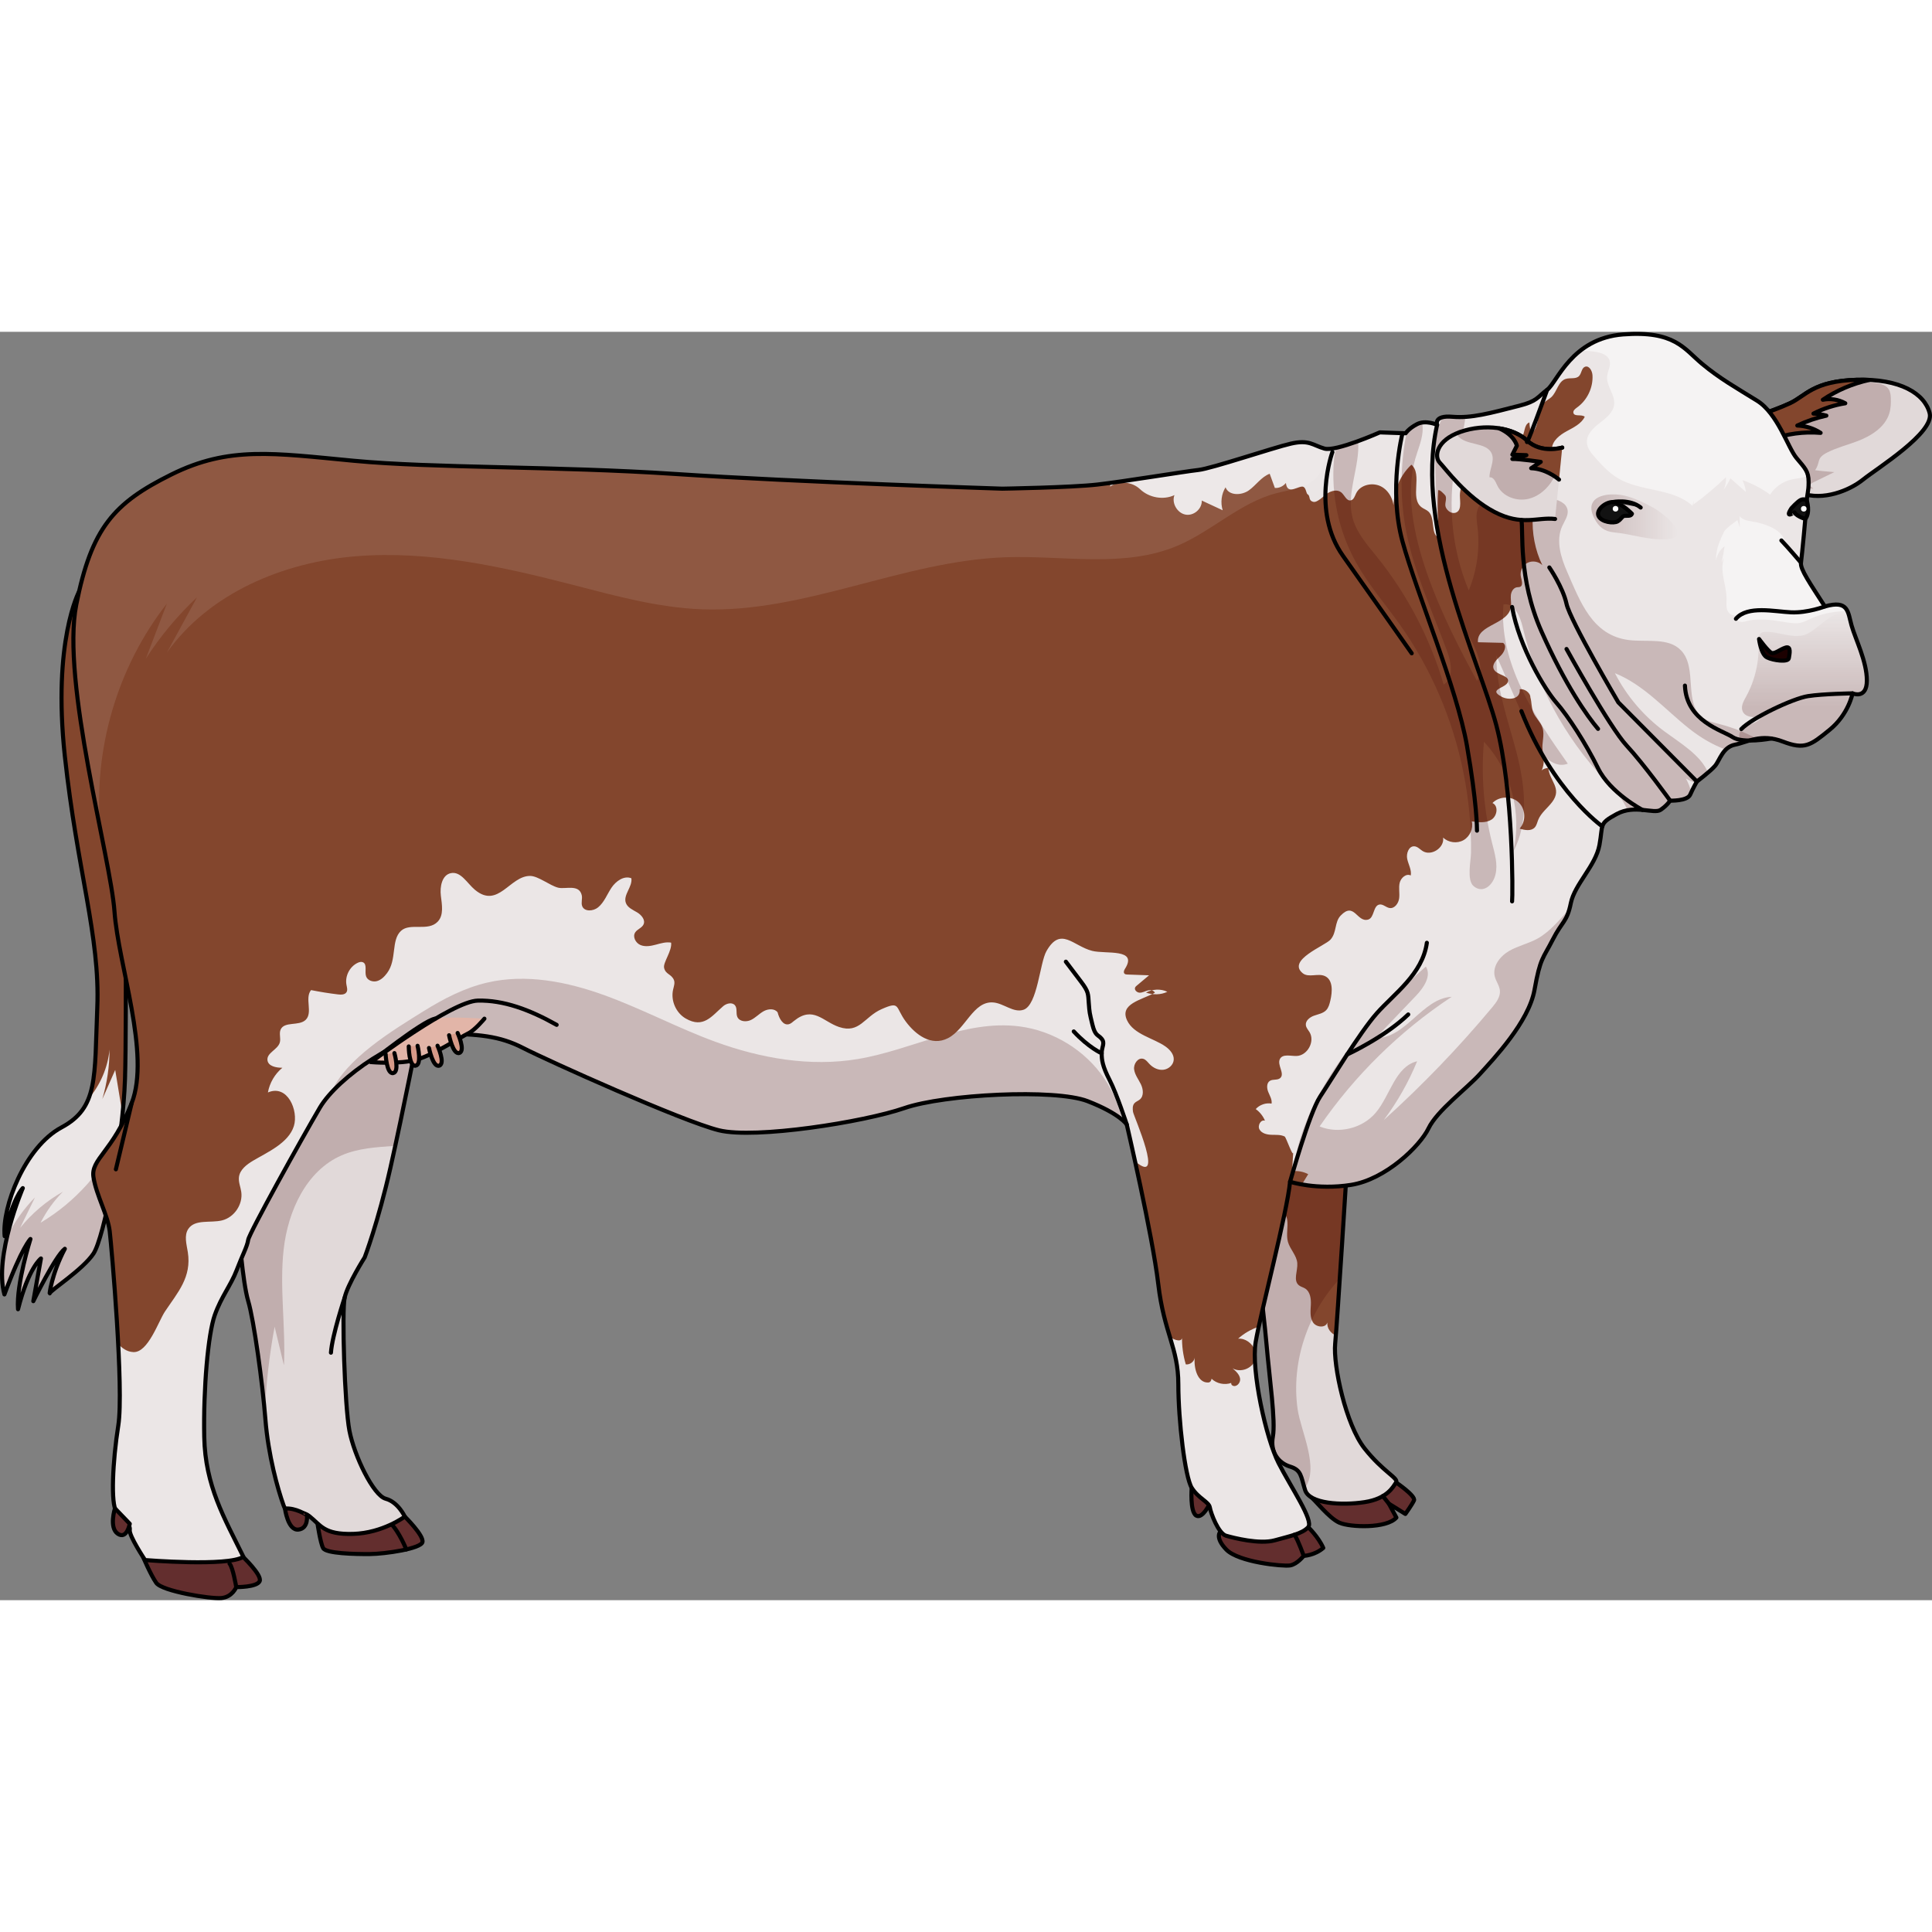 <?xml version="1.0" encoding="utf-8"?>
<!-- Created by: Science Figures, www.sciencefigures.org, Generator: Science Figures Editor -->
<svg version="1.1" id="Layer_1" xmlns="http://www.w3.org/2000/svg" xmlns:xlink="http://www.w3.org/1999/xlink" 
	 width="800px" height="800px" viewBox="0 0 472.956 310.499" enable-background="new 0 0 472.956 310.499"
	 xml:space="preserve">
<rect x="0" y="0" width="472.956" height="310.499" fill="#808080" stroke="none"/>
<g>
	<g>
		<g>
			<g>
				<g>
					<path fill="#632E2E" stroke="#000000" stroke-linecap="round" stroke-linejoin="round" stroke-miterlimit="10" d="
						M320.884,285.215c0.805,0.442,4.392,5.182,7.022,6.326c2.63,1.144,11.562,1.456,13.934-1.267
						c-1.836-3.395-1.836-3.395-1.836-3.395l4.033,2.509c0,0,1.578-2.201,2.104-3.291c0.526-1.09-4.383-4.417-4.383-4.417
						L320.884,285.215z"/>
					<path fill="#632E2E" stroke="#000000" stroke-linecap="round" stroke-linejoin="round" stroke-miterlimit="10" d="
						M320.249,292.618c0,0,2.526,2.426,3.689,5.097c-2.169,1.853-4.799,1.936-4.799,1.936s-1.578,2.049-3.331,2.338
						c-1.753,0.289-12.624-0.792-15.605-3.876c-2.981-3.085-1.399-4.456-1.399-4.456l20.685-1.065"/>
					<path fill="#632E2E" stroke="#000000" stroke-linecap="round" stroke-linejoin="round" stroke-miterlimit="10" d="
						M291.728,282.972c0,0-0.468,5.887,1.11,6.818c1.578,0.932,3.507-3.267,3.507-3.267l-1.403-2.095L291.728,282.972z"/>
					<path fill="#632E2E" stroke="#000000" stroke-linecap="round" stroke-linejoin="round" stroke-miterlimit="10" d="
						M59.193,299.607c0,0,5.069,4.759,4.367,6.254s-5.728,1.436-5.728,1.436s-0.935,2.422-3.624,2.679
						c-2.688,0.257-14.553-1.677-15.955-3.713c-1.403-2.036-3.177-6.252-3.177-6.252L59.193,299.607z"/>
					<path fill="#632E2E" stroke="#000000" stroke-linecap="round" stroke-linejoin="round" stroke-miterlimit="10" d="
						M57.833,307.298c0,0-0.818-4.889-1.636-5.736"/>
					<path fill="#632E2E" stroke="#000000" stroke-linecap="round" stroke-linejoin="round" stroke-miterlimit="10" d="
						M99.095,290.037c0,0,4.676,4.605,4.325,6.229c-0.351,1.624-9.105,2.907-12.858,2.941c-3.753,0.034-10.754-0.142-11.455-1.452
						c-0.701-1.31-1.384-6.05-1.384-6.05L99.095,290.037z"/>
					<path fill="#632E2E" stroke="#000000" stroke-linecap="round" stroke-linejoin="round" stroke-miterlimit="10" d="
						M99.459,298.079c0,0-1.65-4.259-3.988-6.606"/>
					<path fill="#E1D9D9" d="M428.723,21.016c0,0,5.611-1.733,9.468-3.527c3.857-1.794,5.611-5.415,16.306-5.742
						s16.657,3.387,17.884,8.164c1.227,4.777-12.975,13.574-16.306,16.263c-3.331,2.689-9.819,5.268-15.079,3.331"/>
					<path opacity="0.2" fill="#410000" d="M443.893,38.399c-0.288-0.024-0.576-0.049-0.864-0.073
						c-0.426-0.503,0.266-1.18,0.858-1.469c1.715-0.837,3.431-1.674,5.146-2.511c-1.562-0.145-3.143-0.239-4.69-0.47
						c1.412-2.062,0.158-2.922,3.015-4.36c2.302-1.159,4.831-1.797,7.234-2.704c3.37-1.273,6.823-3.375,7.9-6.813
						c0.379-1.209,0.43-2.497,0.379-3.764c-0.03-0.75-0.105-1.533-0.51-2.166c-1.667-2.603-7.84-1.367-10.463-1.317
						c-4.434,0.085-8.652,2.118-11.923,5.042c-1.838,1.643-3.47,3.584-4.385,5.873s-1.047,4.963,0.019,7.186"/>
					<path fill="none" stroke="#000000" stroke-linecap="round" stroke-linejoin="round" stroke-miterlimit="10" d="M428.723,21.016
						c0,0,5.611-1.733,9.468-3.527c3.857-1.794,5.611-5.415,16.306-5.742s16.657,3.387,17.884,8.164
						c1.227,4.777-12.975,13.574-16.306,16.263c-3.331,2.689-9.819,5.268-15.079,3.331"/>
					<path fill="#83462D" d="M454.497,11.746c-10.695,0.328-12.449,3.949-16.306,5.742c-2.446,1.138-5.594,2.249-7.572,2.911
						l2.92,5.989c3.834-1.425,8.011-1.991,12.145-1.647c-1.704-1.104-3.7-1.734-5.699-1.798c2.262-1.07,4.651-1.884,7.111-2.422
						c-1.033-0.28-2.092-0.449-3.153-0.502c2.431-1.238,5.066-2.092,7.783-2.524c-1.67-0.93-3.659-1.243-5.49-0.863
						c3.426-2.32,7.314-3.966,11.392-4.854C456.629,11.732,455.594,11.713,454.497,11.746z"/>
					<path fill="none" stroke="#000000" stroke-linecap="round" stroke-linejoin="round" stroke-miterlimit="10" d="M454.497,11.746
						c-10.695,0.328-12.449,3.949-16.306,5.742c-2.446,1.138-5.594,2.249-7.572,2.911l2.92,5.989
						c3.834-1.425,8.011-1.991,12.145-1.647c-1.704-1.104-3.7-1.734-5.699-1.798c2.262-1.07,4.651-1.884,7.111-2.422
						c-1.033-0.28-2.092-0.449-3.153-0.502c2.431-1.238,5.066-2.092,7.783-2.524c-1.67-0.93-3.659-1.243-5.49-0.863
						c3.426-2.32,7.314-3.966,11.392-4.854C456.629,11.732,455.594,11.713,454.497,11.746z"/>
					<path fill="#EBE6E6" d="M19.362,63.575c0,0-6.532,12.113-3.493,40.272s8.65,44.253,7.948,61.528s0.258,24.556-8.755,29.384
						S0.44,214.353,1.141,221.391c1.87-9.286,4.442-11.768,4.442-11.768s-7.131,16.583-4.501,26.026
						c4.267-11.54,6.371-13.57,6.371-13.57s-3.507,11.099-3.039,17.193c2.572-10.196,5.611-12.428,5.611-12.428l-1.87,10.455
						c0,0,5.377-11.034,7.715-12.822c-3.273,6.198-3.854,11.554-3.681,10.859s8.122-5.795,10.694-9.679s7.247-27.8,7.715-42.746
						c0.468-14.945,0-64.055,0-64.055l-1.87-36.769l-8.416-18.479"/>
					<path opacity="0.2" fill="#410000" d="M9.936,218.099c1.41-2.798,3.262-5.373,5.468-7.599
						c-4.008,2.255-7.582,5.277-10.472,8.854c1.213-2.489,2.425-4.979,3.638-7.468c-2.757,2.821-5.065,6.078-6.83,9.606
						c-1.122,4.79-1.781,10.124-0.657,14.157c4.267-11.54,6.371-13.57,6.371-13.57s-3.507,11.099-3.039,17.193
						c2.572-10.196,5.611-12.428,5.611-12.428l-1.87,10.455c0,0,5.377-11.034,7.715-12.822c-3.273,6.198-3.854,11.554-3.681,10.859
						c0.174-0.695,8.122-5.794,10.694-9.679c1.88-2.84,4.884-16.39,6.546-29.312C25.304,205.332,18.438,213.045,9.936,218.099z"/>
					<path fill="#83462D" d="M28.727,82.087l-8.416-18.479l-0.949-0.033c0,0-6.532,12.113-3.493,40.272
						c3.039,28.16,8.65,44.253,7.949,61.528c-0.436,10.739-0.234,17.612-2.18,22.438c2.89-3.399,4.755-7.673,5.179-12.118
						c-0.01,4.1-0.606,8.198-1.767,12.131c1.051-2.377,2.102-4.753,3.153-7.13c0.594,3.621,1.188,7.242,1.781,10.862
						c0.313-3.056,0.53-5.994,0.613-8.647c0.468-14.946,0-64.055,0-64.055L28.727,82.087z"/>
					<path fill="none" stroke="#000000" stroke-linecap="round" stroke-linejoin="round" stroke-miterlimit="10" d="M19.362,63.575
						c0,0-6.532,12.113-3.493,40.272s8.65,44.253,7.948,61.528s0.258,24.556-8.755,29.384S0.44,214.353,1.141,221.391
						c1.87-9.286,4.442-11.768,4.442-11.768s-7.131,16.583-4.501,26.026c4.267-11.54,6.371-13.57,6.371-13.57
						s-3.507,11.099-3.039,17.193c2.572-10.196,5.611-12.428,5.611-12.428l-1.87,10.455c0,0,5.377-11.034,7.715-12.822
						c-3.273,6.198-3.854,11.554-3.681,10.859s8.122-5.795,10.694-9.679s7.247-27.8,7.715-42.746c0.468-14.945,0-64.055,0-64.055
						l-1.87-36.769l-8.416-18.479"/>
					<path fill="#E1D9D9" d="M329.79,203.589c0,0-2.411,38.665-2.937,44.082s2.63,19.905,7.189,25.675
						c4.559,5.77,8.416,7.307,7.715,8.335c-0.701,1.027-2.104,3.959-7.715,4.815s-13.501,0.405-14.553-2.963
						s-0.877-4.882-3.682-5.739c-2.805-0.858-4.909-3.503-4.208-7.336c0.701-3.833-0.797-13.901-1.578-22.849
						c-0.781-8.947-2.981-25.352-2.981-25.352l-0.701-17.558c0,0-0.877-5.992,0.351-6.124
						C307.918,198.442,329.79,203.589,329.79,203.589z"/>
					<path fill="#83462D" d="M321.421,242.489c0.797,1.245,3.114,1.45,3.518,0.028c-0.116,1.453,0.8,2.584,2.077,3.222
						c0.697-8.958,2.557-38.663,2.756-41.847c-2.683-0.528-5.514-0.497-8.27-0.436c0.091-0.58,0.13-1.167,0.141-1.754
						c-4.402-1.007-9.524-2.154-12.502-2.74c-1.211,1.46-1.96,3.141-1.833,5.081l3.949,10.824c1.433-1.14,3.54,0.624,3.838,2.431
						c0.298,1.807-0.3,3.705,0.188,5.47c0.51,1.844,2.147,3.308,2.294,5.215c0.146,1.893-1.082,4.247,0.4,5.434
						c0.441,0.353,1.025,0.473,1.506,0.771c1.257,0.778,1.486,2.499,1.417,3.976C320.829,239.64,320.624,241.244,321.421,242.489z"
						/>
					<path opacity="0.2" fill="#410000" d="M317.662,263.766c-1.642-11.481,2.422-23.542,10.323-31.982
						c0.842-12.738,1.806-28.194,1.806-28.194s-9.314-2.192-16.127-3.678c-3.3,3.685-5.308,8.379-6.991,13.105l0.369,9.241
						c0,0,2.2,16.405,2.981,25.352c0.781,8.947,2.279,19.016,1.578,22.848c-0.701,3.833,1.403,6.478,4.208,7.336
						c2.676,0.818,2.651,2.253,3.555,5.305c0.023-0.03,0.047-0.049,0.07-0.08C323.058,278.135,318.424,269.09,317.662,263.766z"/>
					<path fill="none" stroke="#000000" stroke-linecap="round" stroke-linejoin="round" stroke-miterlimit="10" d="M329.79,203.589
						c0,0-2.411,38.665-2.937,44.082s2.63,19.905,7.189,25.675c4.559,5.77,8.416,7.307,7.715,8.335
						c-0.701,1.027-2.104,3.959-7.715,4.815s-13.501,0.405-14.553-2.963s-0.877-4.882-3.682-5.739
						c-2.805-0.858-4.909-3.503-4.208-7.336c0.701-3.833-0.797-13.901-1.578-22.849c-0.781-8.947-2.981-25.352-2.981-25.352
						l-0.701-17.558c0,0-0.877-5.992,0.351-6.124C307.918,198.442,329.79,203.589,329.79,203.589z"/>
					<path fill="#E1D9D9" d="M102.601,170.786c0,0-3.974,20.346-7.013,33.799c-3.039,13.453-6.312,21.988-6.312,21.988
						s-4.208,6.633-4.909,9.881c-0.701,3.248,0,26.417,1.169,32.536c1.169,6.119,5.844,15.867,8.884,16.675s4.676,4.371,4.676,4.371
						s-5.377,4.02-12.624,4.235c-7.247,0.214-7.948-2.148-10.754-4.35s-4.909,1.255-6.312-2.663
						c-1.403-3.918-3.74-12.182-4.442-21.09c-0.701-8.908-2.805-24.177-4.208-28.902c-1.403-4.725-2.338-17.849-2.338-17.849
						l10.52-31.193l14.845-11.17L102.601,170.786z"/>
					<path opacity="0.2" fill="#410000" d="M83.782,177.054l-14.845,11.17l-10.52,31.193c0,0,0.935,13.124,2.338,17.849
						c1.326,4.468,3.278,18.356,4.08,27.387c0.298-7.08,1.091-14.14,2.392-21.106c0.76,3.154,1.52,6.308,2.28,9.462
						c0.462-9.447-1.116-18.951-0.071-28.351c1.045-9.4,5.517-19.282,14.19-23.056c4.09-1.779,8.632-2.009,13.137-2.335
						c2.797-12.906,5.839-28.481,5.839-28.481L83.782,177.054z"/>
					<path fill="none" stroke="#000000" stroke-linecap="round" stroke-linejoin="round" stroke-miterlimit="10" d="
						M102.601,170.786c0,0-3.974,20.346-7.013,33.799c-3.039,13.453-6.312,21.988-6.312,21.988s-4.208,6.633-4.909,9.881
						c-0.701,3.248,0,26.417,1.169,32.536c1.169,6.119,5.844,15.867,8.884,16.675s4.676,4.371,4.676,4.371s-5.377,4.02-12.624,4.235
						c-7.247,0.214-7.948-2.148-10.754-4.35s-4.909,1.255-6.312-2.663c-1.403-3.918-3.74-12.182-4.442-21.09
						c-0.701-8.908-2.805-24.177-4.208-28.902c-1.403-4.725-2.338-17.849-2.338-17.849l10.52-31.193l14.845-11.17L102.601,170.786z"
						/>
					<path fill="#632E2E" stroke="#000000" stroke-linecap="round" stroke-linejoin="round" stroke-miterlimit="10" d="
						M69.762,288.077c0,0,0.695,5.401,3.266,5.14s2.104-3.55,2.104-3.55S72.34,287.816,69.762,288.077z"/>
					<path fill="#EBE6E6" d="M371.914,18.096c-7.249,1.846-11.689,3.098-16.365,2.701c-4.676-0.397-3.74,1.973-3.74,1.973
						s-2.805-1.267-4.909-0.171s-2.805,2.24-2.805,2.24l-6.312-0.22c0,0-10.754,4.768-13.559,3.968
						c-2.805-0.799-3.74-2.235-8.182-1.221c-4.442,1.014-19.404,6.102-22.677,6.455c-3.273,0.353-18.469,2.862-24.781,3.576
						c-6.312,0.715-23.229,1.002-23.229,1.002s-50.155-1.614-79.845-3.586c-29.69-1.972-59.313-1.393-78.951-3.248
						s-30.487-3.636-44.583,3.352S22.415,47.969,18.675,66.774s8.416,62.012,9.351,75.136c0.935,13.124,8.884,34.91,4.208,46.903
						s-10.052,13.676-9.351,18.142c0.701,4.466,3.507,9.24,3.974,13.23c0.468,3.991,3.507,38.696,2.104,47.531
						c-1.403,8.835-1.87,19.338-0.468,21.024c1.403,1.685,3.507,3.162,3.273,4.556c-0.234,1.395,3.74,7.378,3.74,7.378
						s20.339,1.646,24.079-0.795c-4.676-9.514-9.351-17.392-9.585-29.323c-0.234-11.931,0.935-25.215,2.572-29.834
						c1.636-4.618,3.974-7.342,5.377-11.034s2.572-5.755,2.805-7.383c0.234-1.628,13.092-24.791,17.533-32.35
						c4.442-7.56,20.105-18.234,29.456-18.141c9.351,0.093,14.494,0.506,20.339,3.516c5.844,3.009,39.041,17.962,47.925,20.142
						c8.884,2.181,35.534-2.032,45.353-5.429c9.819-3.398,36.937-4.788,44.886-1.705c7.948,3.083,9.585,5.712,9.585,5.712
						s6.312,27.105,7.715,39.077c1.403,11.972,4.909,15.601,4.909,24.484c0,8.884,1.636,22.734,3.273,25.362
						c1.636,2.629,4.208,3.42,4.442,4.831c0.234,1.411,2.104,6.386,3.974,6.918c1.87,0.533,8.182,2.156,11.923,1.118
						c3.74-1.038,6.78-1.633,8.182-3.221c1.403-1.587-4.208-9.732-7.247-15.682c-3.039-5.951-6.78-22.68-5.611-29.652
						c1.169-6.973,7.715-31.758,8.416-39.215c0,0,6.546,2.099,14.962,0.756c8.416-1.342,16.832-9.465,18.936-13.833
						c2.104-4.368,9.351-9.726,12.624-13.352c3.273-3.626,11.923-12.675,13.325-20.575c1.403-7.899,2.104-7.641,4.442-12.235
						c2.338-4.594,3.507-4.319,4.442-8.962s6.078-9.139,7.013-14.249c0.935-5.11-0.234-5.151,4.208-7.568s9.117,0.085,10.754-1.027
						s2.338-2.256,2.338-2.256s4.208,0.147,4.909-1.465c0.701-1.612,1.636-3.216,1.636-3.216s3.273-2.457,4.442-3.819
						c1.169-1.362,1.87-4.61,4.909-5.205s6.312-2.819,11.689-0.761c5.377,2.058,6.78,0.938,11.455-2.873s5.611-8.921,5.611-8.921
						s3.507,1.525,3.507-3.15c0-4.676-2.805-10.15-3.74-13.456c-0.935-3.306-0.701-6.337-6.546-4.67
						c-3.507-5.499-6.078-9.096-5.844-10.724c0.234-1.628,1.169-11.356,1.344-14.33c0.175-2.975,0.526-2.787,0.526-5.417
						s-0.877-3.362-2.981-5.89c-2.104-2.528-4.559-10.855-9.643-14.013s-9.117-5.403-13.501-9.063
						c-4.383-3.66-6.663-8.123-19.287-7.161s-16.131,11.71-18.585,13.553C376.298,16.028,376.354,16.965,371.914,18.096z"/>
					<linearGradient id="SVGID_1_" gradientUnits="userSpaceOnUse" x1="441.386" y1="91.989" x2="441.386" y2="68.156">
						<stop  offset="0" style="stop-color:#410000"/>
						<stop  offset="1" style="stop-color:#410000;stop-opacity:0"/>
					</linearGradient>
					<path opacity="0.2" fill="url(#SVGID_1_)" d="M452.743,69.81c-0.289-0.23-0.6-0.429-0.941-0.585
						c-3.325-1.514-7.15,4.397-10.482,5.091c-3.008,0.627-6.052-0.953-9.124-0.867c-0.342,0.01-0.696,0.044-0.992,0.215
						c-0.781,0.452-0.783,1.554-0.735,2.455c0.24,4.572-0.826,9.205-3.041,13.211c-0.604,1.094-1.315,2.356-0.849,3.516
						c0.657,1.635,2.945,1.622,4.682,1.325c-0.44,0.895-1.405,1.394-2.331,1.766c-0.926,0.372-1.919,0.705-2.59,1.444
						c-0.671,0.738-0.842,2.046-0.062,2.668l1.347,0.19c2.337-0.725,5.062-1.371,8.811,0.064c5.377,2.058,6.78,0.938,11.455-2.873
						c4.676-3.811,5.611-8.921,5.611-8.921s3.507,1.525,3.507-3.15c0-4.676-2.805-10.15-3.74-13.456
						C453.064,71.174,452.913,70.463,452.743,69.81z"/>
					<path opacity="0.5" fill="#FFFFFF" d="M452.151,68.179c-0.719-1.307-2.066-1.906-5.427-0.948
						c-3.507-5.499-6.078-9.096-5.844-10.724c0.017-0.121,0.04-0.299,0.064-0.503c-0.505-0.516-0.993-1.049-1.447-1.617
						c-0.85-1.064-1.642-2.254-2.612-3.191c-0.388-1.649-1.944-2.757-3.49-3.458c-1.323-0.6-2.725-1.024-4.159-1.26
						c-1.233-0.202-2.653-0.358-3.365-1.385c0.009,0.923,0.017,1.846,0.025,2.77c-0.188-0.585-0.376-1.17-0.564-1.755
						c-0.318,0.197-0.609,0.432-0.912,0.651c0.022-0.021,0.043-0.044,0.064-0.065c-0.041,0.032-0.077,0.071-0.118,0.104
						c-0.786,0.573-1.537,1.192-2.202,1.901l-1.053,2.215c0.087-0.157,0.192-0.306,0.286-0.46c-0.885,1.71-1.366,3.631-1.308,5.557
						c0.206-1.381,0.969-2.67,2.08-3.515c-0.178,1.345-0.426,2.68-0.743,3.999c0.162-0.368,0.369-0.714,0.559-1.069
						c-0.341,1.118-0.403,2.365-0.275,3.532c0.239,2.178,0.966,4.304,0.948,6.495c-0.007,0.782-0.107,1.578,0.08,2.338
						c0.187,0.76,0.761,1.498,1.54,1.569c0.174,0.016,0.366,0.003,0.506,0.109c0.2,0.152,0.18,0.451,0.242,0.695
						c0.13,0.512,0.681,0.822,1.208,0.862c0.527,0.04,1.044-0.126,1.558-0.254c3.163-0.784,6.478-0.115,9.699,0.379
						c1.111,0.17,2.254,0.318,3.349,0.067c0.814-0.187,1.561-0.587,2.32-0.937c2.141-0.986,4.455-1.596,6.804-1.793
						C450.699,68.425,451.447,68.391,452.151,68.179z"/>
					<path opacity="0.5" fill="#FFFFFF" d="M442.6,35.205c-0.325-1.502-1.212-2.391-2.831-4.336
						c-2.104-2.528-4.559-10.855-9.643-14.013c-5.085-3.158-9.117-5.403-13.501-9.063c-4.383-3.66-6.663-8.123-19.287-7.161
						c-4.555,0.347-7.91,1.975-10.47,3.992c1.247,0.001,2.495,0.088,3.727,0.282c1.4,0.22,3.006,0.763,3.424,2.117
						c0.392,1.27-0.477,2.567-0.597,3.89c-0.215,2.36,1.953,4.451,1.732,6.811c-0.185,1.98-1.95,3.375-3.527,4.586
						c-1.577,1.211-3.257,2.787-3.157,4.773c0.071,1.415,1.047,2.601,1.985,3.662c1.679,1.899,3.428,3.794,5.605,5.092
						c5.63,3.357,13.42,2.345,18.261,6.763c0.1-0.41,0.2-0.82,0.3-1.23c-0.017,0.302-0.034,0.603-0.05,0.905
						c2.793-2.048,5.45-4.281,7.947-6.681c0.063,1.048-0.135,2.11-0.571,3.065c0.65-0.866,1.207-1.801,1.662-2.783
						c1.264,1.11,2.527,2.219,3.791,3.329c-0.118-0.999-0.403-1.979-0.838-2.886c2.416,0.827,4.704,2.026,6.758,3.542
						c1.2-1.891,3.18-3.269,5.369-3.739C439.992,35.843,441.472,35.808,442.6,35.205z"/>
					<linearGradient id="SVGID_2_" gradientUnits="userSpaceOnUse" x1="389.566" y1="45.303" x2="410.701" y2="45.303">
						<stop  offset="0" style="stop-color:#410000"/>
						<stop  offset="1" style="stop-color:#410000;stop-opacity:0"/>
					</linearGradient>
					<path opacity="0.2" fill="url(#SVGID_2_)" d="M389.847,41.887c1.093-2.185,5.129-2.419,7.82-1.789
						c2.477,0.58,4.781,1.73,7.02,2.939c2.123,1.146,10.15,7.232,3.302,7.736c-4.206,0.309-8.604-1.273-12.808-1.666
						c-2.445-0.228-3.812-1.32-4.931-3.536C389.445,43.975,389.405,42.771,389.847,41.887z"/>
					<path opacity="0.2" fill="#410000" d="M376.451,148.505c-2.234,1.254-4.819,1.789-7.036,3.073
						c-2.217,1.285-4.113,3.763-3.488,6.248c0.298,1.184,1.133,2.211,1.249,3.426c0.148,1.553-0.9,2.939-1.899,4.137
						c-8.177,9.802-17.049,19.025-26.526,27.576c3.318-4.428,6.07-9.28,8.167-14.4c-5.382,1.309-6.561,8.354-10.13,12.59
						c-3.25,3.858-9.079,5.286-13.744,3.369c8.61-12.518,19.652-23.357,32.328-31.732c-7.205,0.353-11.364,10.394-18.569,10.037
						c3.261-3.411,6.521-6.822,9.782-10.232c1.899-1.986,3.919-4.88,2.464-7.21c-12.935,11.306-27.788,28.365-31.689,45.606
						c-0.604,2.67-0.598,5.154-0.121,7.446c2.366,0.533,7.453,1.357,13.53,0.387c8.416-1.342,16.832-9.465,18.936-13.833
						c2.104-4.368,9.351-9.726,12.624-13.352c3.273-3.626,11.923-12.675,13.325-20.575c1.403-7.899,2.104-7.641,4.442-12.235
						c2.069-4.066,3.222-4.324,4.108-7.548C381.798,143.912,379.443,146.826,376.451,148.505z"/>
					<path opacity="0.2" fill="#410000" d="M270.332,182.782c-4.709-6.928-12.477-11.693-20.787-12.75
						c-13.422-1.707-26.173,5.749-39.517,7.986c-11.693,1.961-23.781-0.16-34.917-4.227c-9.191-3.357-17.866-8.012-27.062-11.353
						c-9.196-3.341-19.242-5.343-28.773-3.13c-5.559,1.29-10.704,3.96-15.547,6.977c-7.307,4.552-19.304,11.728-22.71,20.087
						c-0.001,0.003-0.002,0.005-0.003,0.008c6.303-6.953,18.783-14.646,26.73-14.567c9.351,0.093,14.494,0.506,20.339,3.516
						c5.845,3.01,39.041,17.962,47.925,20.142c8.883,2.181,35.534-2.032,45.353-5.429c9.819-3.398,36.937-4.788,44.885-1.705
						c4.7,1.823,7.183,3.482,8.436,4.538C273.868,189.279,272.405,185.832,270.332,182.782z"/>
					<g>
						<g>
							<path fill="#83462D" d="M379.041,106.741c-0.406,0.036-1.463,0.269-1.647,0.71c0.767-1.842,0.538-3.089,0.248-4.906
								c-0.291-1.825,0.545-3.752-0.01-5.554c-0.447-1.452-1.771-2.485-2.318-3.902c-0.442-1.147-0.335-2.436-0.676-3.617
								c0-1.182-1.589-2.202-2.607-1.952c0.23,2.476-2.719,2.716-4.392,1.831c-3.558-1.883,1.056-2.08,1.5-3.669
								c0.444-1.591-2.681-1.575-3.432-3.046c-0.586-1.147,0.59-2.355,1.543-3.221c0.953-0.866,1.752-2.533,0.698-3.272
								c-2.048-0.05-4.095-0.1-6.143-0.15c-0.418-4.472,7.85-4.27,8.11-8.991c0.047-0.857-0.146-1.719-0.047-2.572
								c0.099-0.853,0.619-1.761,1.468-1.892c0.259-0.04,0.534-0.005,0.776-0.107c0.823-0.345,0.406-1.553,0.209-2.423
								c-0.296-1.306,0.363-2.77,1.537-3.415c1.174-0.645,2.763-0.416,3.707,0.534c-3.596-7.422-3.085-16.68,1.306-23.662
								c0.477-0.758,1.009-1.525,1.129-2.412c0.113-0.831-0.152-1.673-0.089-2.51c0.145-1.921,1.913-3.275,3.602-4.201
								c1.689-0.926,3.591-1.812,4.437-3.543c-0.781-0.69-2.53,0.06-2.778-0.952c-0.135-0.55,0.427-0.992,0.888-1.321
								c2.488-1.769,3.968-4.867,3.782-7.914c-0.066-1.076-0.842-2.447-1.845-2.052c-0.853,0.336-0.805,1.602-1.439,2.263
								c-0.795,0.828-2.202,0.36-3.294,0.717c-1.847,0.605-2.092,3.178-3.532,4.483c-0.449,0.407-1.007,0.679-1.461,1.082
								c-2.169,1.925-1.189,5.926-3.369,7.839c-0.296-0.891-0.466-1.824-0.501-2.762c-1.443,0.507-0.997,2.817-2.054,3.921
								c-1.051,1.098-3.039,0.501-4.247,1.423c-0.652,0.498-0.934,1.334-1.13,2.131c-0.395,1.599-0.591,3.247-0.58,4.894
								c0.006,0.894,0.068,1.812-0.219,2.659c-0.288,0.846-1.041,1.614-1.935,1.589c-1.026-0.03-1.744-1.041-2.068-2.015
								c-0.324-0.974-0.449-2.052-1.078-2.864c-0.144-0.186-0.327-0.362-0.557-0.406c-0.422-0.081-0.782,0.294-1.031,0.644
								c-1.116,1.57-1.835,3.417-2.091,5.325c-0.182,1.358,0.602,3.955-0.841,4.703c-1.078,0.558-2.271-0.317-2.654-1.259
								c-0.339-0.834,0.316-1.917-0.053-2.781c-0.087-0.203-1.758-1.966-1.803-1.208c-0.228,3.829-0.106,7.678,0.365,11.485
								c-2.38-0.562-0.937-4.698-2.705-6.387c-0.49-0.469-1.175-0.676-1.717-1.084c-2.981-2.243,0.338-7.992-2.492-10.422
								c-3.185,2.977-4.82,7.529-4.257,11.852c0.185-2.458-0.807-5.117-2.918-6.389c-2.111-1.273-5.314-0.648-6.371,1.579
								c-0.318,0.67-0.568,1.552-1.297,1.692c-1.041,0.2-1.498-1.263-2.311-1.942c-0.937-0.782-2.382-0.434-3.411,0.224
								c-0.742,0.475-2.445,2.32-3.424,2.085c-1.34-0.323-0.656-1.423-1.411-1.847c-0.363-0.204-0.357-1.445-0.997-1.812
								c-1.035-0.593-3.972,2.301-4.325-0.969c-0.64,0.797-1.656,1.299-2.701,1.224c-0.422-1.16-0.845-2.32-1.267-3.479
								c-2.056,0.774-3.32,2.789-5.096,4.064c-1.776,1.276-4.927,1.361-5.71-0.747c-1.018,1.633-1.28,3.736-0.701,5.623
								c-1.706-0.793-3.412-1.585-5.117-2.378c0.091,2.055-1.997,3.836-4.023,3.432c-2.026-0.404-3.411-2.878-2.666-4.767
								c-2.687,1.271-6.198,0.668-8.42-1.446c-1.955-1.86-5.197-2.145-7.33-0.645c0.071-0.305,0.091-0.606,0.074-0.902
								c-1.22,0.166-2.331,0.31-3.243,0.413c-6.312,0.715-23.229,1.002-23.229,1.002s-50.155-1.614-79.845-3.586
								c-29.69-1.972-59.313-1.393-78.951-3.248s-30.487-3.636-44.583,3.352S22.415,47.969,18.675,66.774
								c-3.741,18.805,8.416,62.012,9.351,75.136c0.935,13.124,8.884,34.91,4.208,46.903c-4.675,11.993-10.052,13.676-9.351,18.142
								c0.701,4.466,3.507,9.24,3.974,13.23c0.27,2.303,1.395,15.301,2.03,27.582c1.027,0.986,2.073,1.917,3.768,1.997
								c3.595,0.169,6.109-7.499,7.722-9.923c3.129-4.7,6.581-8.392,5.597-14.568c-0.306-1.92-0.957-4.062,0.131-5.673
								c1.642-2.432,5.389-1.38,8.24-2.072c3-0.729,5.167-3.946,4.715-7c-0.18-1.216-0.718-2.406-0.562-3.625
								c0.232-1.804,1.877-3.053,3.44-3.984c3.435-2.045,8.71-4.309,10.007-8.495c1.164-3.757-1.547-10.299-6.359-8.218
								c0.42-2.347,1.698-4.53,3.538-6.045c-1.506,0.011-3.485-0.369-3.652-1.866c-0.2-1.796,2.494-2.556,3.016-4.286
								c0.31-1.026-0.224-2.198,0.203-3.181c0.91-2.096,4.482-0.805,6.129-2.388c1.84-1.77-0.293-5.318,1.324-7.294
								c2.19,0.439,4.396,0.793,6.613,1.06c0.752,0.091,1.678,0.092,2.07-0.556c0.316-0.523,0.101-1.187-0.012-1.788
								c-0.401-2.125,0.775-4.449,2.726-5.383c0.395-0.189,0.859-0.325,1.265-0.162c1.167,0.468,0.404,2.278,0.816,3.467
								c0.349,1.008,1.637,1.442,2.665,1.157s1.822-1.1,2.462-1.954c2.476-3.307,0.923-8.035,3.416-10.344
								c2.232-2.066,6.612,0.24,8.987-2.249c1.529-1.603,1.036-4.163,0.768-6.363c-0.268-2.201,0.274-5.065,2.445-5.514
								c2.462-0.509,3.986,2.494,5.921,4.098c5.691,4.719,8.533-3.491,13.522-3.416c1.954,0.029,4.805,2.359,6.807,2.87
								c1.781,0.455,5.158-0.958,5.8,1.863c0.199,0.875-0.222,1.836,0.109,2.671c0.559,1.412,2.719,1.251,3.892,0.286
								c1.504-1.237,2.189-3.183,3.271-4.801c1.082-1.619,3.058-3.035,4.869-2.32c0.328,2.093-2.078,4.073-1.34,6.058
								c0.426,1.146,1.704,1.673,2.755,2.297s2.075,1.839,1.564,2.95c-0.399,0.869-1.539,1.157-2.05,1.966
								c-0.679,1.075,0.138,2.593,1.312,3.08c1.175,0.487,2.514,0.234,3.743-0.092c1.229-0.326,2.496-0.723,3.748-0.5
								c0.272,2-1.999,4.866-1.719,6.16c0.349,1.614,1.73,1.489,2.381,2.923c0.34,0.755,0.007,1.619-0.177,2.427
								c-0.611,2.689,0.711,5.702,3.104,7.073c4.337,2.486,6.33-0.581,9.162-3.03c0.827-0.715,2.256-1.039,2.916-0.166
								c0.582,0.77,0.156,1.921,0.547,2.804c0.51,1.152,2.162,1.292,3.303,0.756c1.14-0.536,2.01-1.522,3.107-2.143
								c1.097-0.621,2.691-0.748,3.446,0.26c0.362,1.448,1.305,3.274,2.752,2.909c0.491-0.124,0.874-0.493,1.268-0.812
								c4.691-3.79,7.061,0.168,11.034,1.496c5.023,1.679,6.147-2.498,10.398-4.372c4.664-2.056,3.268-0.528,5.952,3.073
								c2.347,3.149,6.213,6.13,10.308,4.03c4.312-2.212,6.169-9.066,11.005-8.749c2.616,0.172,5.022,2.644,7.5,1.79
								c3.413-1.177,3.965-11.461,5.59-14.334c3.497-6.184,6.53-1.258,11.209-0.075c3.339,0.841,11.302-0.689,7.996,4.432
								c-0.228,0.354-0.385,0.868-0.081,1.159c0.179,0.171,0.451,0.19,0.699,0.199c1.768,0.064,3.535,0.128,5.303,0.191
								c-1.006,0.844-2.013,1.688-3.019,2.531c-0.143,0.12-0.29,0.244-0.375,0.41c-0.312,0.604,0.408,1.298,1.088,1.313
								s1.3-0.356,1.956-0.535c0.656-0.179,1.516-0.068,1.776,0.56c-3.402,1.798-8.71,2.726-6.807,6.757
								c1.632,3.457,6.504,4.352,9.364,6.365c1.112,0.783,2.164,1.953,2.054,3.309c-0.102,1.257-1.271,2.269-2.524,2.412
								s-2.511-0.462-3.381-1.375c-0.471-0.494-0.892-1.106-1.547-1.299c-1.292-0.38-2.409,1.225-2.244,2.561
								c0.165,1.336,1.068,2.445,1.655,3.657s0.774,2.87-0.258,3.735c-0.413,0.347-0.971,0.512-1.326,0.918
								c-0.488,0.559-0.451,1.393-0.337,2.126c0.168,1.075,7.895,18.329,0.554,12.115c1.739,10.023,4.438,19.897,5.626,30.036
								c0.665,5.678,1.802,9.474,2.816,12.85c1.215,1.014,3.184,1.433,3.001,0.018c-0.05,2.279,0.261,4.578,0.92,6.785
								c1.029,0.119,2.049-0.665,2.19-1.683c-0.287,2.618,0.734,6.312,3.361,6.111c0.464-0.036,0.698-0.487,0.756-0.915
								c1.249,1.212,3.219,1.598,4.808,1.026c-0.023,0.248,0.052,0.486,0.309,0.632c0.93,0.529,2.027-0.626,1.869-1.674
								c-0.158-1.048-1.033-1.841-1.85-2.535c1.953,1.127,4.658,0.097,5.483-1.887c-0.038-0.914-0.036-1.762-0.001-2.553
								c-0.635-1.652-2.348-2.976-4.116-2.812c1.447-1.315,3.179-2.308,5.045-2.934c2.091-9.641,7.065-29.037,7.672-35.484
								c0,0,1.074,0.34,2.89,0.658c0.517-0.839,1.034-1.677,1.55-2.515c-1.213-0.639-2.616-0.892-3.95-0.711
								c0.091-1.529,0.183-3.057,0.274-4.586c-0.073,1.217-1.74-3.752-2.089-3.925c-0.988-0.489-2.148-0.38-3.25-0.42
								c-1.101-0.04-2.335-0.33-2.895-1.278c-0.561-0.949,0.281-2.526,1.326-2.178c-0.472-1.132-1.266-2.128-2.265-2.84
								c0.955-1.063,2.473-1.588,3.88-1.343c0.155-0.989-0.435-1.918-0.812-2.845c-0.377-0.927-0.445-2.199,0.405-2.726
								c0.744-0.461,1.834-0.094,2.501-0.66c1.26-1.068-0.819-3.24-0.046-4.7c0.678-1.282,2.58-0.697,4.03-0.725
								c2.686-0.052,4.607-3.536,3.218-5.835c-0.331-0.548-0.812-1.044-0.899-1.679c-0.15-1.096,0.932-1.965,1.972-2.341
								c1.04-0.376,2.224-0.552,2.992-1.348c0.602-0.624,0.824-1.51,1.024-2.353c0.515-2.172,0.7-5.078-1.332-6.004
								c-1.699-0.774-3.994,0.477-5.439-0.707c-3.915-3.21,5.433-6.678,6.814-8.223c1.57-1.756,0.947-4.269,2.481-5.874
								c3.362-3.518,3.971,1.768,6.739,0.971c1.549-0.446,1.174-3.407,2.763-3.681c0.877-0.151,1.604,0.725,2.485,0.855
								c1.24,0.182,2.193-1.172,2.343-2.416c0.15-1.244-0.163-2.527,0.121-3.747c0.284-1.22,1.598-2.372,2.714-1.804
								c0.233-1.37-0.571-2.679-0.867-4.036c-0.297-1.357,0.393-3.22,1.777-3.102c0.772,0.065,1.33,0.732,1.983,1.148
								c2.124,1.353,5.415-0.803,5.023-3.291c1.292,1.25,3.426,1.523,4.991,0.638c1.565-0.885,2.431-2.854,2.026-4.606
								c1.639,0.246,3.444,0.46,4.841-0.432c1.397-0.892,1.741-3.379,0.227-4.056c1.647-1.706,4.686-1.78,6.413-0.156
								c1.728,1.623,1.843,4.661,0.243,6.411c1.247,0.41,2.821,0.689,3.702-0.284c0.452-0.5,0.581-1.202,0.83-1.829
								c0.689-1.736,2.308-2.9,3.432-4.394C382.514,111.727,379.25,109.968,379.041,106.741z M280.539,161.766
								c1.564-0.865,3.563-1.002,5.229-0.204C284.169,162.332,282.258,162.349,280.539,161.766z"/>
						</g>
					</g>
					<path opacity="0.1" fill="#FFFFFF" d="M288.211,52.385c8.457-3.572,15.353-10.564,24.238-12.877
						c3.768-0.981,8.233-1.357,10.432-4.571c0.972-1.42,1.304-3.192,1.315-4.913c0.003-0.493-0.028-0.982-0.074-1.468
						c-2.725-0.805-3.695-2.19-8.081-1.189c-4.442,1.014-19.404,6.102-22.676,6.455s-18.468,2.862-24.78,3.576
						c-6.312,0.715-23.229,1.002-23.229,1.002s-50.155-1.614-79.845-3.586c-29.69-1.972-59.313-1.393-78.951-3.248
						c-19.637-1.855-30.487-3.636-44.583,3.352c-14.096,6.989-19.561,13.051-23.302,31.857c-2.539,12.766,2.246,36.77,5.875,54.981
						c-1.733-19.572,4.176-39.75,16.303-55.222c-1.719,4.498-3.438,8.996-5.157,13.494c3.543-5.502,7.764-10.568,12.537-15.045
						c-2.466,4.524-4.932,9.048-7.398,13.572c10.369-14.603,28.507-22.183,46.359-23.618c17.852-1.435,35.67,2.525,53.011,7.001
						c10.417,2.689,20.893,5.592,31.644,5.992c25.206,0.939,49.14-11.875,74.348-12.744
						C260.334,54.699,275.18,57.889,288.211,52.385z"/>
					<path opacity="0.2" fill="#410000" d="M421.144,96.083c-1.489-0.386-3.049-0.707-4.288-1.617
						c-4.796-3.523-1.213-12.191-5.339-16.48c-3.081-3.202-8.325-1.982-12.735-2.524c-9.027-1.11-11.947-9.459-15.134-16.697
						c-1.561-3.545-2.821-7.674-1.216-11.199c0.596-1.308,1.589-2.612,1.3-4.021c-0.357-1.736-2.401-2.473-4.145-2.789
						c-4.218-0.765-15.776-2.72-17.825,2.617c-0.526,1.37-0.253,2.896-0.076,4.353c0.639,5.264-0.104,10.689-2.134,15.587
						c-4.507-10.836-5.42-23.132-2.564-34.515c0.663-2.64,1.516-5.289,1.723-7.981c-1.064,0.066-2.108,0.071-3.16-0.019
						c-1.064-0.09-1.827-0.033-2.387,0.103c-1.664,3.069-1.905,7.174-1.839,10.817c0.261,14.491,1.511,29.416,8.088,42.331
						c1.708,3.354,4.265,7.779,2.173,11.432c-7.844-14.29-19.806-37.974-15.138-54.362c0.622-2.182,1.565-4.294,1.79-6.551
						c0.077-0.768,0.038-1.568-0.109-2.338c-0.418,0.063-0.836,0.166-1.228,0.37c-1.385,0.721-2.154,1.456-2.523,1.88
						c-1.641,8.088-1.703,16.496-0.098,24.592c2.004,10.105,6.463,19.524,10.01,29.196c1.016,2.772,1.642,6.553-0.877,8.091
						c-3.319-11.347-8.896-22.029-16.31-31.239c-2.399-2.98-5.067-5.955-6.016-9.661c-1.56-6.089,1.889-12.563,1.383-18.707
						c-1.766,0.646-3.675,1.27-5.282,1.625c-0.335,0.964-0.55,1.983-0.63,2.932c-0.733,8.667,1.173,17.539,5.399,25.141
						c2.992,5.382,7.068,10.067,10.64,15.081c7.695,10.801,13.015,23.259,15.638,36.252c1.312,6.494,1.958,13.131,1.878,19.757
						c-0.022,1.849-1.099,6.672,0.613,8.136c2.274,1.944,4.696-0.132,5.356-2.751c0.634-2.514-0.14-5.136-0.779-7.647
						c-2.065-8.115-2.755-16.578-2.033-24.92c6.635,7.053,9.416,17.527,7.154,26.943c3.886-7.236,2.93-16.087,0.896-24.045
						c-2.034-7.958-5.059-15.827-5.006-24.041c2.849,6.511,5.698,13.023,8.546,19.535c1.681,3.843,5.021,8.457,8.944,6.969
						c-8.268-11.697-16.92-24.715-15.75-38.991c2.652-0.438,4.093,2.931,4.701,5.549c3.226,13.89,10.194,26.893,19.975,37.269
						c2.18,2.312,4.582,4.657,5.676,7.586c3.531-0.641,6.796,0.783,8.107-0.108c1.637-1.112,2.338-2.256,2.338-2.256
						s4.208,0.147,4.909-1.465c0.087-0.2,0.177-0.399,0.269-0.595c-0.299-1.183-0.743-2.33-1.322-3.383
						c0.761,0.509,1.613,0.862,2.495,1.106c0.118-0.212,0.195-0.344,0.195-0.344s1.425-1.073,2.732-2.194
						c-1.806-4.29-6.723-7.165-10.696-10.1c-5.05-3.731-9.224-8.641-12.092-14.226c7.039,2.813,12.201,8.821,18.134,13.539
						c2.673,2.125,5.787,4.014,9.034,5.174c0.58-0.568,1.286-1.03,2.239-1.217c1.623-0.318,3.316-1.096,5.358-1.442
						C427.275,98.088,424.261,96.891,421.144,96.083z"/>
					<path fill="none" stroke="#000000" stroke-linecap="round" stroke-linejoin="round" stroke-miterlimit="10" d="M371.914,18.096
						c-7.249,1.846-11.689,3.098-16.365,2.701c-4.676-0.397-3.74,1.973-3.74,1.973s-2.805-1.267-4.909-0.171s-2.805,2.24-2.805,2.24
						l-6.312-0.22c0,0-10.754,4.768-13.559,3.968c-2.805-0.799-3.74-2.235-8.182-1.221c-4.442,1.014-19.404,6.102-22.677,6.455
						c-3.273,0.353-18.469,2.862-24.781,3.576c-6.312,0.715-23.229,1.002-23.229,1.002s-50.155-1.614-79.845-3.586
						c-29.69-1.972-59.313-1.393-78.951-3.248s-30.487-3.636-44.583,3.352S22.415,47.969,18.675,66.774s8.416,62.012,9.351,75.136
						c0.935,13.124,8.884,34.91,4.208,46.903s-10.052,13.676-9.351,18.142c0.701,4.466,3.507,9.24,3.974,13.23
						c0.468,3.991,3.507,38.696,2.104,47.531c-1.403,8.835-1.87,19.338-0.468,21.024c1.403,1.685,3.507,3.162,3.273,4.556
						c-0.234,1.395,3.74,7.378,3.74,7.378s20.339,1.646,24.079-0.795c-4.676-9.514-9.351-17.392-9.585-29.323
						c-0.234-11.931,0.935-25.215,2.572-29.834c1.636-4.618,3.974-7.342,5.377-11.034s2.572-5.755,2.805-7.383
						c0.234-1.628,13.092-24.791,17.533-32.35c4.442-7.56,20.105-18.234,29.456-18.141c9.351,0.093,14.494,0.506,20.339,3.516
						c5.844,3.009,39.041,17.962,47.925,20.142c8.884,2.181,35.534-2.032,45.353-5.429c9.819-3.398,36.937-4.788,44.886-1.705
						c7.948,3.083,9.585,5.712,9.585,5.712s6.312,27.105,7.715,39.077c1.403,11.972,4.909,15.601,4.909,24.484
						c0,8.884,1.636,22.734,3.273,25.362c1.636,2.629,4.208,3.42,4.442,4.831c0.234,1.411,2.104,6.386,3.974,6.918
						c1.87,0.533,8.182,2.156,11.923,1.118c3.74-1.038,6.78-1.633,8.182-3.221c1.403-1.587-4.208-9.732-7.247-15.682
						c-3.039-5.951-6.78-22.68-5.611-29.652c1.169-6.973,7.715-31.758,8.416-39.215c0,0,6.546,2.099,14.962,0.756
						c8.416-1.342,16.832-9.465,18.936-13.833c2.104-4.368,9.351-9.726,12.624-13.352c3.273-3.626,11.923-12.675,13.325-20.575
						c1.403-7.899,2.104-7.641,4.442-12.235c2.338-4.594,3.507-4.319,4.442-8.962s6.078-9.139,7.013-14.249
						c0.935-5.11-0.234-5.151,4.208-7.568s9.117,0.085,10.754-1.027s2.338-2.256,2.338-2.256s4.208,0.147,4.909-1.465
						c0.701-1.612,1.636-3.216,1.636-3.216s3.273-2.457,4.442-3.819c1.169-1.362,1.87-4.61,4.909-5.205s6.312-2.819,11.689-0.761
						c5.377,2.058,6.78,0.938,11.455-2.873s5.611-8.921,5.611-8.921s3.507,1.525,3.507-3.15c0-4.676-2.805-10.15-3.74-13.456
						c-0.935-3.306-0.701-6.337-6.546-4.67c-3.507-5.499-6.078-9.096-5.844-10.724c0.234-1.628,1.169-11.356,1.344-14.33
						c0.175-2.975,0.526-2.787,0.526-5.417s-0.877-3.362-2.981-5.89c-2.104-2.528-4.559-10.855-9.643-14.013
						s-9.117-5.403-13.501-9.063c-4.383-3.66-6.663-8.123-19.287-7.161s-16.131,11.71-18.585,13.553
						C376.298,16.028,376.354,16.965,371.914,18.096z"/>
					<path fill="#E2B5A8" d="M90.834,178.772c0,0,7,0.625,11.25-0.625s10.875-5.625,12.5-6.375s4-3.625,4-3.625
						s-8.973-0.625-12.111,0S90.834,178.772,90.834,178.772z"/>
					<path fill="none" stroke="#000000" stroke-linecap="round" stroke-linejoin="round" stroke-miterlimit="10" d="
						M106.473,168.147c-3.139,0.625-15.639,10.625-15.639,10.625s7,0.625,11.25-0.625s10.875-5.625,12.5-6.375s4-3.625,4-3.625"/>
					<path fill="#E1D9D9" d="M382.434,28.341c0,0-5.085,1.576-8.591-1.703s-10.345-4.219-16.306-2.148s-6.487,6.085-5.085,7.537
						s6.487,8.467,13.325,12.037s10.52,1.244,14.903,1.748"/>
					<path opacity="0.2" fill="#410000" d="M370.968,25.182c-1.24-1.295-3.234-1.426-5.027-1.438
						c-2.731-0.019-5.462,0.043-8.19,0.184c-0.5,0.026-1.133,0.166-1.217,0.66c-0.04,0.236,0.074,0.471,0.208,0.67
						c1.866,2.771,7.256,1.542,8.473,4.653c0.707,1.808-0.646,3.773-0.58,5.713c0.964-0.153,1.47,1.058,1.881,1.945
						c1.272,2.749,4.762,4.035,7.702,3.306c2.94-0.728,5.268-3.117,6.541-5.866c-0.33-3.092-2.519-4.979-5.084-6.738
						C374.431,27.418,372.011,26.27,370.968,25.182z"/>
					<path fill="none" stroke="#000000" stroke-linecap="round" stroke-linejoin="round" stroke-miterlimit="10" d="M382.434,28.341
						c0,0-5.085,1.576-8.591-1.703s-10.345-4.219-16.306-2.148s-6.487,6.085-5.085,7.537s6.487,8.467,13.325,12.037
						s10.52,1.244,14.903,1.748"/>
					<path fill="#121212" stroke="#000000" stroke-linecap="round" stroke-linejoin="round" stroke-miterlimit="10" d="
						M399.5,44.542c0,0-2.455-2.54-4.325-2.84c-1.87-0.299-4.559,1.828-3.857,3.372c0.701,1.544,3.74,1.884,4.676,1.332
						s1.052-1.249,1.636-1.346C398.215,44.964,399.267,45.235,399.5,44.542z"/>
					<path fill="#121212" stroke="#000000" stroke-linecap="round" stroke-linejoin="round" stroke-miterlimit="10" d="
						M438.541,43.2c0,0,1.403-1.57,2.221-2.009c0.818-0.439,1.53,0.053,1.53,0.053s0.943,2.999-0.352,4.568
						c-2.23-0.684-2.697-1.636-2.697-1.636S436.788,45.927,438.541,43.2z"/>
					<path fill="#1C0000" stroke="#000000" stroke-linecap="round" stroke-linejoin="round" stroke-miterlimit="10" d="
						M430.618,75.202c0,0,0.442,3.756,1.962,4.51c1.52,0.754,5.166,1.232,5.33,0.186c0.164-1.046,0.631-3.017-0.771-2.599
						s-2.688,1.659-3.507,1.28C432.814,78.2,430.618,75.202,430.618,75.202z"/>
					<path fill="none" stroke="#000000" stroke-linecap="round" stroke-linejoin="round" stroke-miterlimit="10" d="M453.503,88.508
						c0,0-7.148,0.101-10.879,0.672c-3.732,0.571-13.784,5.363-16.356,8.079"/>
					<path fill="none" stroke="#000000" stroke-linecap="round" stroke-linejoin="round" stroke-miterlimit="10" d="M433.607,99.555
						c0,0-6.989,1.329-9.443-0.33c-2.455-1.659-11.338-3.839-11.689-12.618"/>
					<path fill="none" stroke="#000000" stroke-linecap="round" stroke-linejoin="round" stroke-miterlimit="10" d="
						M402.064,117.038c0,0-7.877-4.127-10.86-10.192c-2.984-6.066-7.367-12.823-10.172-16.018
						c-2.805-3.196-9.117-13.585-10.871-23.465"/>
					<path fill="none" stroke="#000000" stroke-linecap="round" stroke-linejoin="round" stroke-miterlimit="10" d="M372.44,46.07
						c0.526,2.454-0.877,14.211,4.909,27.271c5.786,13.06,11.227,20.789,13.854,23.862"/>
					<path fill="none" stroke="#000000" stroke-linecap="round" stroke-linejoin="round" stroke-miterlimit="10" d="
						M408.851,114.768c0,0-6.429-8.933-10.637-13.463c-4.208-4.53-14.728-23.659-14.728-23.659"/>
					<path fill="none" stroke="#000000" stroke-linecap="round" stroke-linejoin="round" stroke-miterlimit="10" d="
						M415.397,110.087l-19.228-19.374c0,0-11.806-20.05-12.682-24.113c-0.877-4.063-4.208-8.914-4.208-8.914"/>
					<path fill="none" stroke="#000000" stroke-linecap="round" stroke-linejoin="round" stroke-miterlimit="10" d="M343.335,24.813
						c0,0-3.507,13.787,0,26.534s13.325,35.883,15.78,49.995s2.455,20.249,2.455,20.775"/>
					<path fill="none" stroke="#000000" stroke-linecap="round" stroke-linejoin="round" stroke-miterlimit="10" d="
						M370.161,139.425c0.175-1.221,0.351-27.165-3.857-43.092s-20.222-48.28-14.494-73.562"/>
					<path fill="none" stroke="#000000" stroke-linecap="round" stroke-linejoin="round" stroke-miterlimit="10" d="
						M392.253,121.074c0,0-12.098-8.477-19.813-28.209"/>
					<path fill="none" stroke="#000000" stroke-linecap="round" stroke-linejoin="round" stroke-miterlimit="10" d="
						M315.808,208.069c0,0,4.734-16.9,7.364-20.841c2.63-3.941,9.643-15.619,13.851-20.381c4.208-4.762,11.221-9.602,12.273-17.28"
						/>
					<path fill="none" stroke="#000000" stroke-linecap="round" stroke-linejoin="round" stroke-miterlimit="10" d="M329.79,176.91
						c0,0,9.161-4.211,14.947-9.795"/>
					<path fill="none" stroke="#000000" stroke-linecap="round" stroke-linejoin="round" stroke-miterlimit="10" d="
						M275.831,194.048c0,0-2.455-7.508-4.208-10.901c-1.753-3.393-1.929-4.918-1.929-6.525s0.877-2.453,0-3.536
						c-0.877-1.083-1.578-0.609-2.279-3.513c-0.701-2.903-0.701-2.903-0.877-5.189s0-2.805-1.929-5.327
						c-1.929-2.522-3.682-4.863-3.682-4.863"/>
					<path fill="none" stroke="#000000" stroke-linecap="round" stroke-linejoin="round" stroke-miterlimit="10" d="
						M269.695,176.622c0,0-3.156-1.367-6.838-5.353"/>
					<path fill="#632E2E" stroke="#000000" stroke-linecap="round" stroke-linejoin="round" stroke-miterlimit="10" d="
						M28.143,288.026c0,0-1.52,4.739,0.701,6.22c2.221,1.48,2.922-2.453,2.922-2.453L28.143,288.026z"/>
					<path fill="#83462D" d="M382.434,28.341c0,0-5.085,1.576-8.591-1.703c-1.665-1.557-4.092-2.566-6.808-2.996
						c3.846,1.732,4.295,4.253,4.295,4.253l-1.099,2.182l3.436,0.12c0,0,0,0-3.436,0.932c1.706-0.057,6.943,0.71,6.943,0.71
						s0,0-2.338,1.555c3.431,0.12,6.134,2.211,6.812,2.782"/>
					<path fill="none" stroke="#000000" stroke-linecap="round" stroke-linejoin="round" stroke-miterlimit="10" d="M382.434,28.341
						c0,0-5.085,1.576-8.591-1.703c-1.665-1.557-4.092-2.566-6.808-2.996c3.846,1.732,4.295,4.253,4.295,4.253l-1.099,2.182
						l3.436,0.12c0,0,0,0-3.436,0.932c1.706-0.057,6.943,0.71,6.943,0.71s0,0-2.338,1.555c3.431,0.12,6.134,2.211,6.812,2.782"/>
					<path fill="none" stroke="#000000" stroke-linecap="round" stroke-linejoin="round" stroke-miterlimit="10" d="M90.834,178.772
						c0,0,19.833-14.922,26.145-15.052c6.312-0.13,12.624,2.194,19.287,5.934"/>
					<path fill="none" stroke="#000000" stroke-linecap="round" stroke-linejoin="round" stroke-miterlimit="10" d="M440.879,56.507
						c0,0-3.214-3.794-4.792-5.427"/>
					<path fill="none" stroke="#000000" stroke-linecap="round" stroke-linejoin="round" stroke-miterlimit="10" d="M378.752,14.185
						c0,0-5.552,15.294-4.909,12.453"/>
					<path fill="none" stroke="#000000" stroke-linecap="round" stroke-linejoin="round" stroke-miterlimit="10" d="M84.367,236.454
						c0,0-3.072,9.246-3.352,13.454"/>
					<path fill="none" stroke="#000000" stroke-linecap="round" stroke-linejoin="round" stroke-miterlimit="10" d="
						M319.139,299.651c0,0-1.252-3.642-2.246-5.172"/>
					
						<line fill="none" stroke="#000000" stroke-linecap="round" stroke-linejoin="round" stroke-miterlimit="10" x1="340.004" y1="286.879" x2="338.517" y2="285.01"/>
				</g>
				<path fill="none" stroke="#000000" stroke-linecap="round" stroke-linejoin="round" stroke-miterlimit="10" d="M326.178,29.431
					c0,0-5.247,14.356,2.585,25.417s16.823,23.853,16.823,23.853"/>
				<circle fill="#FFFFFF" cx="395.484" cy="43.321" r="0.685"/>
				<circle fill="#FFFFFF" cx="441.564" cy="43.321" r="0.685"/>
				<path fill="none" stroke="#000000" stroke-linecap="round" stroke-linejoin="round" stroke-miterlimit="10" d="M446.724,67.231
					c0,0-4.182,1.617-8.241,1.442c-4.059-0.175-10.721-1.753-13.527,1.578"/>
			</g>
			<path fill="#121212" stroke="#000000" stroke-linecap="round" stroke-linejoin="round" stroke-miterlimit="10" d="
				M394.799,41.674c0,0,4.208-0.82,6.838,1.342"/>
		</g>
		
			<line fill="none" stroke="#000000" stroke-linecap="round" stroke-linejoin="round" stroke-miterlimit="10" x1="32.234" y1="188.813" x2="28.369" y2="205.023"/>
	</g>
	<path fill="#D79A88" stroke="#000000" stroke-linecap="round" stroke-linejoin="round" stroke-miterlimit="10" d="M100.063,174.938
		c0,0,0.034,4.969,1.659,4.719s0.5-4.875,0.5-4.875"/>
	<path fill="#D79A88" stroke="#000000" stroke-linecap="round" stroke-linejoin="round" stroke-miterlimit="10" d="M105.018,175.32
		c0,0,0.967,4.874,2.516,4.323c1.549-0.551-0.425-4.882-0.425-4.882"/>
	<path fill="#D79A88" stroke="#000000" stroke-linecap="round" stroke-linejoin="round" stroke-miterlimit="10" d="M109.935,172.205
		c0,0,0.967,4.874,2.516,4.323s-0.425-4.882-0.425-4.882"/>
	<path fill="#D79A88" stroke="#000000" stroke-linecap="round" stroke-linejoin="round" stroke-miterlimit="10" d="M94.4,176.815
		c0,0,0.235,4.963,1.848,4.648c1.614-0.315,0.303-4.891,0.303-4.891"/>
</g>
</svg>